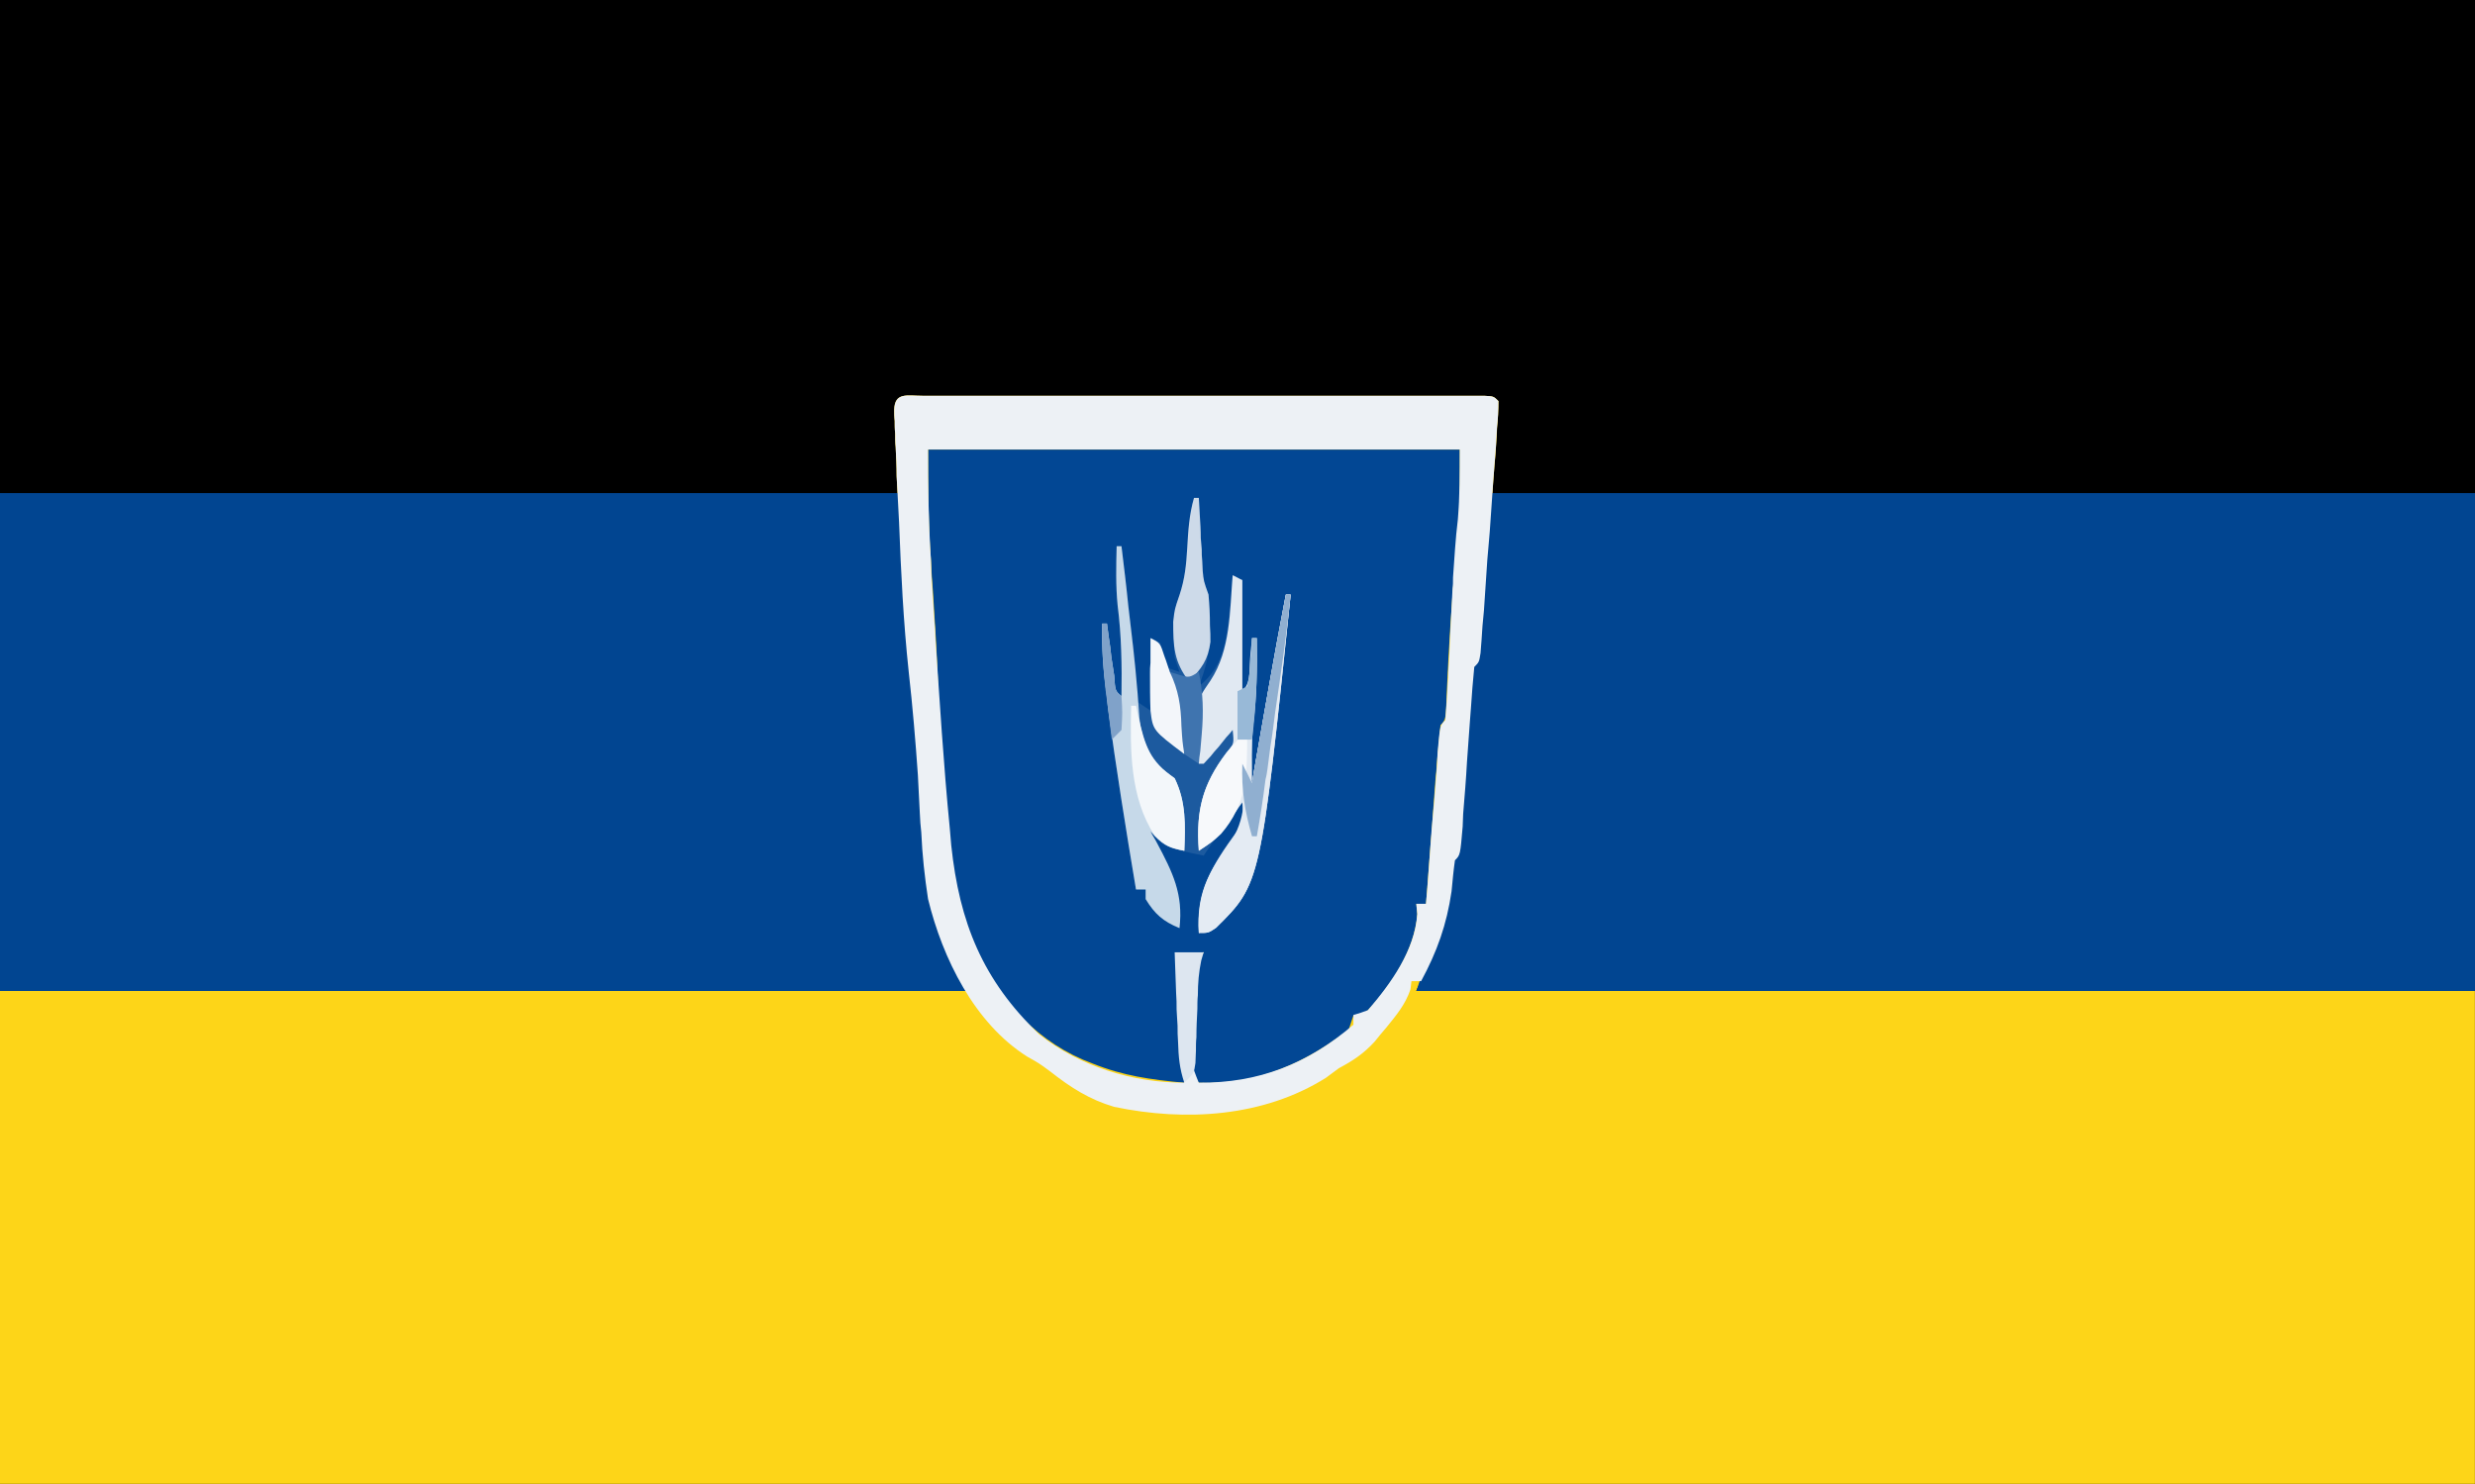 <svg height="307" width="512" xmlns="http://www.w3.org/2000/svg"><rect width="100%" height="100%" fill="#333333" stroke="none"/><path d="m0 0h512v307c-169 0-337.9 0-512 0 0-101.3 0-202.6 0-307z"/><path d="m0 0h3.1 3.5 3.6 9.9 10.3 17.4 20.1 17.2 10.3 11.4 3.5 3.1 2.8c2 .1 2 .1 3 1.1 0 1.9-.1 3.7-.3 5.6 0 1.2-.1 2.3-.2 3.6-.1 1.9-.1 1.9-.3 3.8-.1 1.3-.2 2.6-.3 3.9-.2 3.4-.5 6.8-.7 10.1-.2 2-.3 3.9-.5 5.8-.2 3.5-.5 7-.7 10.5-.1 1-.2 2.1-.3 3.2-.1 1-.1 2-.2 3-.1.8-.1 1.7-.2 2.6-.3 1.9-.3 1.9-1.3 2.9-.3 2.9-.5 5.7-.7 8.6-.1.9-.1 1.7-.2 2.6-.2 2.8-.4 5.6-.6 8.3-.2 3.7-.5 7.3-.8 10.9 0 .9-.1 1.7-.1 2.6-.5 5.9-.5 5.9-1.6 7-.4 3.3-.7 6.5-1 9.7-1 4.3-1 4.3-7 17.3h219v102c-168.9 0-337.9 0-512 0 0-33.6 0-67.3 0-102h200c-1.6-3.3-3.3-6.6-5-10-2.8-7.6-4-14.6-4.4-22.8-.1-1.3-.2-2.6-.3-3.9-.1-2.6-.3-5.3-.4-7.9-.5-7.2-1.1-14.3-1.9-21.4-1.1-10.3-1.6-20.6-2-31-.2-3.2-.3-6.3-.5-9.5 0-2-.1-4-.2-6-.1-.9-.1-1.9-.1-2.8-.1-.9-.1-1.8-.1-2.6-.1-1.2-.1-1.2-.1-2.3.1-3.7 2.7-2.9 5.8-2.9z" fill="#fdd518" transform="translate(190.783 81.873)"/><path d="m0 0h204v103c-72.3 0-144.5 0-219 0 1.5-4.5 3-9 4.6-13.5 1.3-3.9 1.9-7.6 2.2-11.7.2-1.8.2-1.8 1.2-2.8.3-2.9.5-5.7.7-8.6.1-1.3.1-1.3.2-2.6.2-2.8.4-5.5.6-8.3.3-3.6.5-7.3.8-10.9 0-.9.1-1.7.2-2.6.4-5.9.4-5.9 1.5-7 1-11.5 2-23.1 3-35z" fill="#014591" transform="translate(308 102)"/><path d="m0 0h186c1 13.4 1 13.4 2 27 .5 5.3 1 10.7 1.6 16 .8 8.6 1.6 17.1 2 25.7.5 11.2 1.7 19.9 7.2 29.9 1.2 2.4 1.2 2.4 1.2 4.4-66 0-132 0-200 0 0-34 0-68 0-103z" fill="#014591" transform="translate(0 102)"/><path d="m0 0h110c0 11.2 0 11.2-.4 16-.1 1.5-.1 1.5-.3 3.1-.1 1.1-.1 2.2-.2 3.3-.8 9.2-1.4 18.5-1.8 27.7-.2 5.8-.2 5.8-1.3 6.9-.3 2.7-.5 5.5-.8 8.2 0 .8-.1 1.6-.2 2.5-.2 2.6-.4 5.2-.6 7.9-.1 1.7-.2 3.5-.4 5.3-.3 4.4-.7 8.7-1 13.1-.7 0-1.3 0-2 0 .1.7.1 1.4.2 2.1-.5 7.6-5.9 15.6-11.2 20.9-.7 0-1.3 0-2 0-.5 1.5-.5 1.5-1 3-9.2 7.1-19.2 11.5-31 11-2.4-2.4-1.2-8.6-1.2-11.8 0-1 0-2 0-3.1 0-1 0-1.9 0-2.9 0-.9 0-1.8 0-2.7.2-2.6.9-4.3 2.2-6.5-2.5.5-2.5.5-5 1 .3 8.6.7 17.2 1 26-7.1-.7-12.5-1.4-19-4-.7-.3-1.3-.5-2-.8-10.8-4.7-18.3-13.7-23-24.4-7-19.3-6.2-42.5-7.4-62.7-.2-3.3-.4-6.5-.6-9.7-.2-2.1-.3-4.2-.4-6.3-.1-.9-.1-1.9-.2-2.8-.4-6.8-.4-13.5-.4-20.3z" fill="#024794" transform="translate(192 93)"/><path d="m0 0h3.1 3.5 3.6 9.9 10.3 17.4 20.1 17.2 10.3 11.4 3.5 3.1 2.8c2 .1 2 .1 3 1.1 0 1.9-.1 3.7-.3 5.6-.1 1.8-.1 1.8-.2 3.6-.1 1.2-.2 2.5-.3 3.8s-.2 2.6-.3 3.9c-.2 3.4-.5 6.8-.7 10.1-.2 2-.3 3.9-.5 5.8-.2 3.5-.5 7-.7 10.5-.1 1-.2 2.1-.3 3.2-.1 1-.1 2-.2 3-.1.8-.1 1.7-.2 2.6-.3 1.9-.3 1.9-1.3 2.9-.3 2.9-.5 5.7-.7 8.6-.1.9-.1 1.7-.2 2.6-.2 2.8-.4 5.6-.6 8.3-.2 3.7-.5 7.3-.8 10.9 0 .9-.1 1.7-.1 2.6-.5 5.9-.5 5.9-1.6 7-.3 2.1-.5 4.3-.7 6.4-1 6.9-3 12.5-6.3 18.6-.6 0-1.3 0-2 0-.1.6-.1 1.1-.2 1.7-1.1 3.2-2.9 5.3-5 7.9-1.2 1.4-1.2 1.4-2.4 2.9-2.3 2.5-4.4 3.9-7.4 5.5-.9.7-1.8 1.3-2.7 2-12.9 8.1-29 9.1-43.8 6-5.1-1.5-9-4-13.2-7.3-2.3-1.7-2.3-1.7-4.8-3.1-10.9-6.9-17.5-20.3-20.5-32.6-.7-4.6-1.2-9.1-1.4-13.8-.2-1.9-.2-1.9-.3-3.9-.1-2.6-.3-5.3-.4-7.9-.5-7.2-1.1-14.3-1.9-21.4-1.1-10.3-1.6-20.6-2-31-.2-3.2-.3-6.3-.5-9.5 0-2-.1-4-.2-6-.1-.9-.1-1.9-.1-2.8-.1-.9-.1-1.8-.1-2.6-.1-.8-.1-1.6-.1-2.3.1-3.7 2.7-2.9 5.8-2.9zm1.2 11.1c0 7.7.1 15.2.6 22.9 0 1 .1 1.9.1 3 .2 3.1.4 6.3.6 9.5.1 1.1.2 2.2.2 3.3.9 13.2 1.7 26.5 3 39.7.1 1.1.2 2.3.3 3.5 1.7 16 6.5 27.9 18.2 39.1 8.5 6.7 19.3 10 30 10-.5-12.8-.5-12.8-1-26l5-1c-.3.6-.6 1.1-1 1.7-1.1 2.7-1.2 4.6-1.2 7.5v3 3 3.1c-.4 4.7-.4 4.7 1.2 8.7 12.4.1 22.6-3.9 32-12 0-.6 0-1.3 0-2 1-.3 2-.6 3-1 4.8-5.6 9.7-12.4 10.2-19.9-.1-1-.1-1-.2-2.1h2c.1-1.1.2-2.2.3-3.4.3-4.1.6-8.2.9-12.3.2-1.8.3-3.6.5-5.4.2-2.6.4-5.1.6-7.7 0-.8.1-1.6.1-2.4.5-5.7.5-5.7 1.6-6.8.2-2.5.4-5 .5-7.6.1-.8.1-1.5.1-2.3.2-2.5.3-5 .4-7.5.2-3.3.3-6.5.5-9.8.1-.7.1-1.5.1-2.3.3-4 .5-8 1-12 .4-4.8.4-9.6.4-14.5-36.3 0-72.6 0-110 0z" fill="#edf1f5" transform="translate(190.783 81.873)"/><path d="m0 0h1c.1 1.2.1 2.4.2 3.6.1 1.6.2 3.1.2 4.7.1.8.1 1.6.2 2.4 0 .8 0 1.5.1 2.3 0 .7.1 1.4.1 2.1.2 2.1.2 2.1 1.2 4.9.1 2.1.2 4.2.2 6.3v3.4c-.2 3.4-1 6.1-2.2 9.3 5-4 5.6-8.9 6.3-15 .3-2.6.5-5.3.7-8 .7.3 1.3.7 2 1v23c1.7-1.7 1.4-3.8 1.6-6.1 0-.9.1-1.8.2-2.7.1-1.1.1-1.1.2-2.2h1c.1 6.2 0 12.2-.8 18.3-.3 3.9-.2 7.8-.2 11.7.1-.6.2-1.2.3-1.9 2.2-12.4 4.3-24.7 6.7-37.1h1c-6.2 59.8-6.2 59.8-15.4 68.9-1.6 1.1-1.6 1.1-3.6 1.1-.5-8.8 2.8-14 7.8-20.9 1.5-2.3 1.5-2.3 1.2-6.1-1 1.3-1.9 2.5-2.9 3.8-.5.7-1 1.4-1.6 2.2-1.2 1.6-2.4 3.3-3.5 5-8.2-1.7-8.2-1.7-11-5 .4.8.9 1.5 1.3 2.3 3.3 6.2 5.5 10.6 4.7 17.7-3.4-1.4-5.1-2.9-7-6 0-.7 0-1.3 0-2-.7 0-1.3 0-2 0-2.1-12.5-4.1-25-5.8-37.6-.1-1-.2-1.9-.3-2.9-.7-4.9-1-9.6-.9-14.5h1c.1 1 .3 2 .4 3 .2 1.3.4 2.6.5 3.9l.6 3.9c.2 3.1.2 3.1 1.5 4.2.1-6.3 0-12.5-.8-18.8-.4-4-.3-8.1-.2-12.2h1c.5 4.2 1 8.4 1.5 12.6.1 1.2.3 2.4.4 3.6.2 1.2.3 2.3.4 3.5.2 1.1.3 2.1.4 3.2.3 3.1.3 3.1.2 6.4 0 .9.1 1.8.1 2.7 1 .7 2 1.3 3 2 0-4.9 0-9.9 0-15 .7.3 1.3.7 2 1 .6 2.6.6 2.6 1 5 1 .3 2 .7 3 1-.5-1.5-.5-1.5-1-3-.1-1.6-.2-3.2-.2-4.8 0-.8 0-1.7 0-2.5.2-2.7.2-2.7 1.2-5.6 1.1-3.3 1.4-6.2 1.6-9.7.2-3.6.4-6.9 1.4-10.4z" fill="#1c5a9f" transform="translate(247 103)"/><path d="m0 0c.7.3 1.3.7 2 1v23c1.7-1.7 1.4-3.8 1.6-6.1 0-.9.1-1.8.2-2.7.1-.8.1-1.5.2-2.2h1c.1 6.2 0 12.2-.8 18.3-.3 3.9-.2 7.8-.2 11.7.1-.6.2-1.2.3-1.9 2.2-12.4 4.3-24.7 6.7-37.1h1c-6.2 59.8-6.2 59.8-15.4 68.9-1.6 1.1-1.6 1.1-3.6 1.1-.5-8.8 2.8-14 7.8-20.9 1.5-2.3 1.5-2.3 1.2-6.1-.6.8-.6.8-1.2 1.7-.5.7-1.1 1.4-1.6 2.2-.5.7-1.1 1.4-1.6 2.2-1.6 1.9-1.6 1.9-4.6 3.9-.6-8.3.7-13.7 5.7-20.3 1.6-1.8 1.6-1.8 1.3-4.7-.4.5-.8 1-1.3 1.5-.8 1-.8 1-1.6 2-.9 1-.9 1-1.7 2-.5.5-.9 1-1.4 1.5-.3 0-.7 0-1 0-.9-12.4-.9-12.4 2.4-17.2 4.2-6.4 4-14.4 4.6-21.8z" fill="#e1e9f2" transform="translate(255 119)"/><path d="m0 0h1c.5 4.1 1 8.2 1.4 12.3.2 1.7.2 1.7.4 3.4.8 6.6 1.5 13.2 1.9 19.8.4 3.7 1.4 6.2 3.3 9.5 1.3 1 2.7 2 4 3 2.4 4.9 2.2 9.7 2 15-3.3-.6-4.8-1.5-7-4 .4.8.9 1.5 1.3 2.3 3.3 6.2 5.5 10.6 4.7 17.7-3.4-1.4-5.1-2.9-7-6 0-.7 0-1.3 0-2-.7 0-1.3 0-2 0-2.1-12.5-4.1-25-5.8-37.6-.1-1-.2-1.9-.3-2.9-.7-4.9-1-9.6-.9-14.5h1c.1 1 .3 2 .4 3 .2 1.3.4 2.6.5 3.9.2 1.3.4 2.6.6 3.9.2 3.1.2 3.1 1.5 4.2.1-6.3 0-12.5-.8-18.8-.4-4-.3-8.1-.2-12.2z" fill="#c6d9e9" transform="translate(231 113)"/><path d="m0 0h1c-6.2 59.8-6.2 59.8-15.4 68.9-1.6 1.1-1.6 1.1-3.6 1.1-.5-7.7 1.7-12.3 6.2-18.2 3.7-5.4 3.4-10.5 2.8-16.8.7 1.3 1.3 2.6 2 4 .1-.6.2-1.2.3-1.9 2.2-12.4 4.3-24.7 6.7-37.1z" fill="#e4ebf3" transform="translate(266 123)"/><path d="m0 0h1c.1 1.2.1 2.4.2 3.6.1 1.6.2 3.1.2 4.7.1.8.1 1.6.2 2.4 0 .8 0 1.5.1 2.3 0 .7.1 1.4.1 2.1.2 2.1.2 2.1 1.2 4.9.2 2.1.3 4.2.3 6.4.1 1.7.1 1.7.1 3.4-.5 3.8-1.8 5.4-4.4 8.2-3.2-4.1-3.3-7.4-3.3-12.4.3-2.6.3-2.6 1.3-5.5 1.1-3.3 1.4-6.2 1.6-9.7.2-3.6.4-6.9 1.4-10.4z" fill="#cddae9" transform="translate(247 103)"/><path d="m0 0h1c.2.7.3 1.5.5 2.3 1.4 6 2.3 9.1 7.5 12.7 2.4 4.9 2.2 9.7 2 15-3-.6-3.9-.9-6.1-3.1-5.2-7.9-5.1-17.8-4.9-26.9z" fill="#f3f7fa" transform="translate(234 146)"/><path d="m0 0h1c0 8 0 14.3-5.4 20.5-1.6 1.5-1.6 1.5-4.6 3.5-.7-9 1.1-14.5 6.7-21.5.8-.8 1.5-1.6 2.3-2.5z" fill="#f7f9fb" transform="translate(257 152)"/><path d="m0 0c2 1 2 1 2.9 3.8.4 1 .7 2.1 1.1 3.2.8 1.1.8 1.1 1.6 2.3 1.7 3.3 1.7 5.4 1.6 9 0 1.1-.1 2.1-.1 3.3 0 .8-.1 1.6-.1 2.4-6.5-4.9-6.5-4.9-7-9-.1-2.6-.1-5.2-.1-7.7 0-.7 0-1.4.1-2.2 0-1.7 0-3.4 0-5.1z" fill="#f3f6fa" transform="translate(238 132)"/><path d="m0 0h6c-.2.6-.3 1.1-.5 1.7-.5 2.4-.7 4.7-.7 7.2-.1.9-.1 1.9-.1 2.8-.1 2-.2 3.9-.2 5.9-.1.9-.1 1.8-.1 2.8 0 .8-.1 1.6-.1 2.5-.3 2.1-.3 2.1-2.3 4.1-1-3-1.2-5.3-1.3-8.5-.1-1.7-.1-1.7-.1-3.3-.1-1.1-.1-2.2-.2-3.4 0-1.1 0-2.2-.1-3.4-.1-2.8-.2-5.6-.3-8.4z" fill="#dde6f0" transform="translate(243 197)"/><path d="m0 0h1c-.8 8.1-2 16.2-3.2 24.3-.3 2.4-.6 4.8-1 7.2-.2 1.5-.4 3-.6 4.6-.1.7-.2 1.4-.4 2.1-.5 4-1.1 7.9-1.8 11.8-.3 0-.7 0-1 0-1.5-5.2-2.2-9.6-2-15 .7 1.3 1.3 2.6 2 4 .1-.6.2-1.2.3-1.9 2.2-12.4 4.3-24.7 6.7-37.1z" fill="#90afd0" transform="translate(266 123)"/><path d="m0 0c.9.3.9.3 1.9.6 2.1.6 2.1.6 4.1-.6.9 4.5 1 8.3.6 12.9-.1 1.1-.2 2.3-.3 3.5-.2 1.3-.2 1.3-.3 2.6-1-.7-2-1.3-3-2-.4-2.6-.4-2.6-.6-5.8-.1-4.2-.6-7.4-2.4-11.2z" fill="#3f74af" transform="translate(242 139)"/><path d="m0 0h1c.1 7.1-.1 14-1 21-1 0-2 0-3 0 0-3.3 0-6.6 0-10 .7-.3 1.3-.7 2-1 .5-2.4.5-2.4.6-5.1.1-.9.2-1.8.3-2.7 0-.8 0-1.5.1-2.2z" fill="#98b9d7" transform="translate(259 132)"/><path d="m0 0h1c.1 1 .3 2 .4 3 .2 1.3.4 2.6.5 3.9.2 1.3.4 2.6.6 3.9.2 3.1.2 3.1 1.5 4.2.2 3.4.2 3.4 0 7-.7.7-1.3 1.3-2 2-.3-2.7-.7-5.4-1-8.1-.1-.7-.2-1.5-.3-2.2-.5-4.6-.8-9.1-.7-13.7z" fill="#80a2c9" transform="translate(228 129)"/></svg>